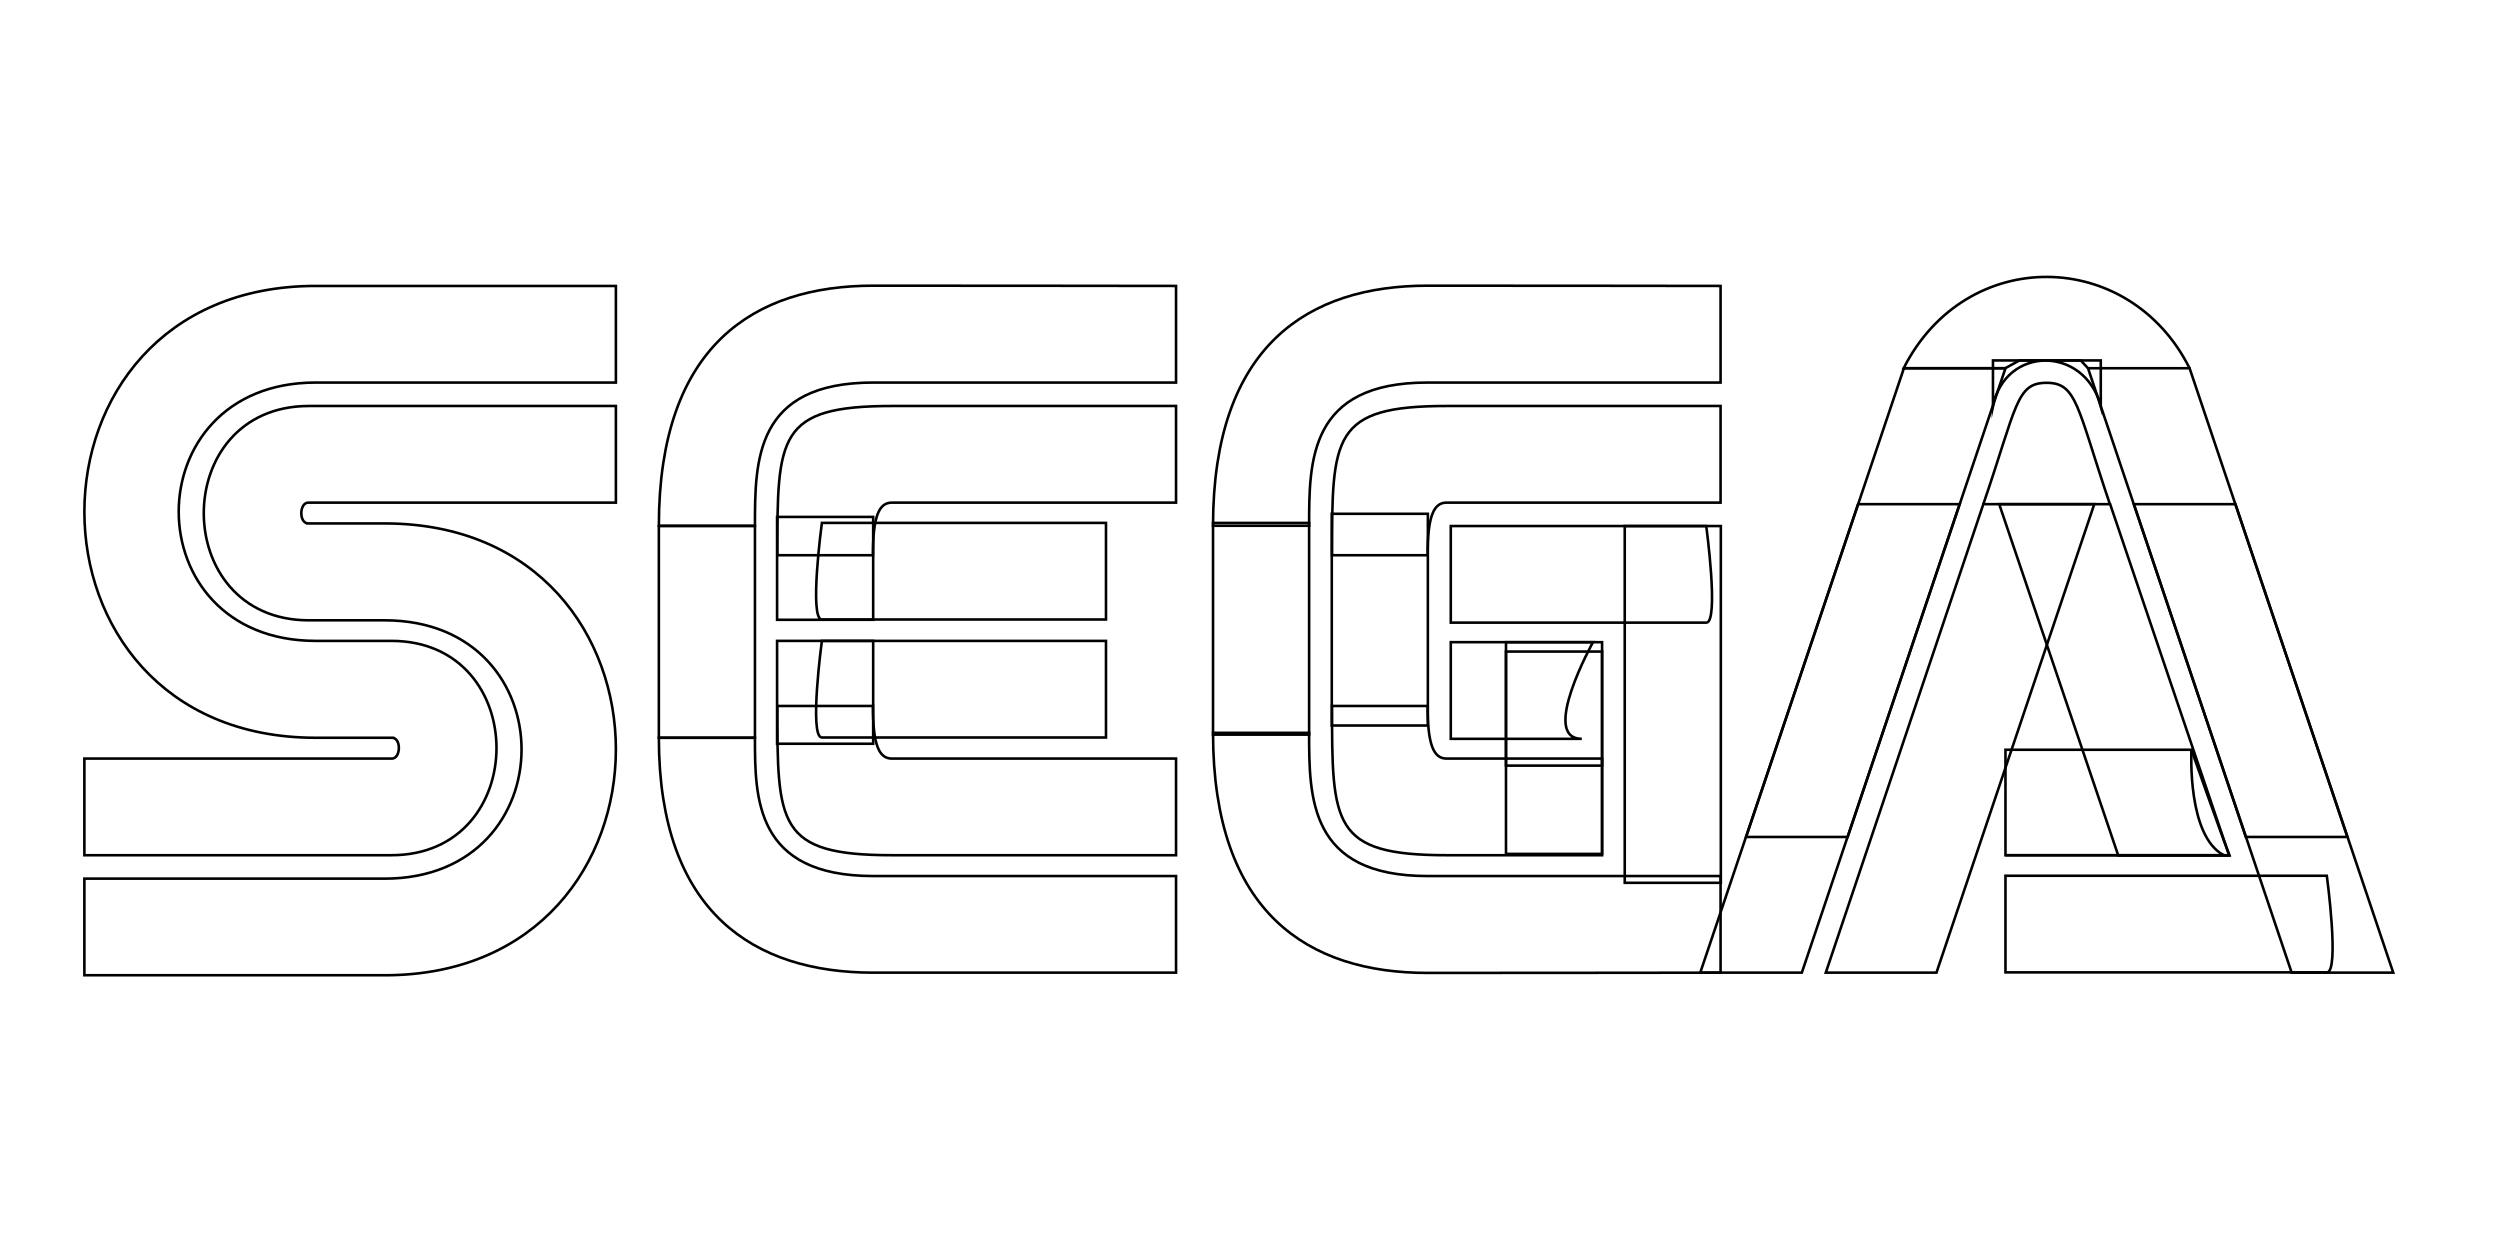 <?xml version="1.0" encoding="utf-8"?>
<!-- Generator: Adobe Illustrator 26.0.2, SVG Export Plug-In . SVG Version: 6.00 Build 0)  -->
<svg version="1.1" id="レイヤー_2_00000093869200383540381790000002649128657373762212_"
	 xmlns="http://www.w3.org/2000/svg" xmlns:xlink="http://www.w3.org/1999/xlink" x="0px" y="0px" viewBox="0 0 960 480"
	 style="enable-background:new 0 0 960 480;" xml:space="preserve">
<style type="text/css">
	.st0{fill:none;stroke:#000000;stroke-miterlimit:10;}
</style>
<path class="st0" d="M236.5,109.8v37.1c0,0-69.4,0-115.3,0c-70.1,0-70.1,99.2,0,99.2c62.4,0-9.6,0,29.1,0c53.8,0,53.8,82.3,0,82.3
	c-49.9,0-117.9,0-117.9,0v-37.1c0,0,114.6,0,118.1,0c3.4,0,3.7-8,0-8s14.3,0-29.3,0c-118.4,0-118.4-173.5,0-173.5
	C207.2,109.8,236.5,109.8,236.5,109.8z"/>
<path class="st0" d="M32.4,374.5v-37.1c0,0,69.4,0,115.3,0c70.1,0,70.1-99.2,0-99.2c-62.4,0,9.6,0-29.1,0c-53.8,0-53.8-82.3,0-82.3
	c49.9,0,117.9,0,117.9,0V193c0,0-114.6,0-118.1,0s-3.7,8,0,8s-14.3,0,29.3,0c118.4,0,118.4,173.5,0,173.5
	C61.7,374.5,32.4,374.5,32.4,374.5z"/>
<path class="st0" d="M451.6,109.8v37.1c0,0-70.9,0-116.3,0s-45.4,30-45.4,55H253c0-69.5,36.9-92.2,82.3-92.2
	S451.6,109.8,451.6,109.8z"/>
<path class="st0" d="M451.6,155.9V193c0,0-63.7,0-109.1,0c-5,0-7.3,5.3-7.3,20.2h-36.7c0-45.6,0-57.3,44-57.3
	C387.9,155.9,451.6,155.9,451.6,155.9z"/>
<path class="st0" d="M424.7,200.8v37.1c0,0-63.7,0-109.1,0c-5,0,0-37.1,0-37.1C360.9,200.8,424.7,200.8,424.7,200.8z"/>
<path class="st0" d="M424.7,246.1v37.1c0,0-63.7,0-109.1,0c-5,0,0-37.1,0-37.1C360.9,246.1,424.7,246.1,424.7,246.1z"/>
<path class="st0" d="M557.1,202v37.1c0,0,52.7,0,98.1,0c5,0,0-37.1,0-37.1C609.8,202,557.1,202,557.1,202z"/>
<path class="st0" d="M557.1,246.6v37.1c42.4,0-1.1,0,50.3,0c-16.3,0,4.3-37.1,4.3-37.1C566.3,246.6,557.1,246.6,557.1,246.6z"/>
<path class="st0" d="M770.1,336.3v37.1c0,0,78,0,123.4,0c5,0,0-37.1,0-37.1C848.1,336.3,770.1,336.3,770.1,336.3z"/>
<path class="st0" d="M770.1,287.9v40.5c0,0,40.6,0,86,0c-3.2-8.1-14.6-40.5-14.6-40.5C797.7,287.9,770.1,287.9,770.1,287.9z"/>
<path class="st0" d="M660.7,109.8v37.1c0,0-67.2,0-112.6,0s-45.4,30-45.4,55h-36.9c0-69.5,36.9-92.2,82.3-92.2
	S660.7,109.8,660.7,109.8z"/>
<path class="st0" d="M660.7,155.9V193c0,0-59.8,0-105.2,0c-5,0-7.3,5.3-7.3,20.2h-36.7c0-45.6,0-57.3,44-57.3
	C600.9,155.9,660.7,155.9,660.7,155.9z"/>
<path class="st0" d="M660.7,373.5v-37.1c0,0-67.2,0-112.6,0s-45.4-30-45.4-55h-36.9c0,69.5,36.9,92.2,82.3,92.2
	S660.7,373.5,660.7,373.5z"/>
<path class="st0" d="M615.2,328.4v-37.1c0,0-46.5,0-59.7,0c-5,0-7.3-5.3-7.3-20.2h-36.7c0,45.6,0,57.3,44,57.3c6.6,0,33.2,0,57.9,0
	C614.4,328.4,614.4,328.4,615.2,328.4z"/>
<path class="st0" d="M451.6,328.4v-37.1c0,0-63.7,0-109.1,0c-5,0-7.3-5.3-7.3-20.2h-36.7c0,45.6,0,57.3,44,57.3
	C387.9,328.4,451.6,328.4,451.6,328.4z"/>
<path class="st0" d="M451.6,373.5v-37.1c0,0-70.9,0-116.3,0s-45.4-30-45.4-53.1H253c0,67.5,36.9,90.2,82.3,90.2
	S451.6,373.5,451.6,373.5z"/>
<rect x="253" y="202" class="st0" width="36.9" height="81.3"/>
<rect x="298.4" y="198.5" class="st0" width="36.9" height="39.5"/>
<rect x="298.4" y="246.1" class="st0" width="36.9" height="39.5"/>
<rect x="465.8" y="200.8" class="st0" width="36.9" height="81.3"/>
<rect x="511.4" y="197.3" class="st0" width="36.9" height="81.3"/>
<rect x="578.3" y="250.2" class="st0" width="36.9" height="43.8"/>
<rect x="578.3" y="246.6" class="st0" width="36.9" height="81.3"/>
<rect x="623.9" y="202" class="st0" width="36.9" height="137"/>
<polygon class="st0" points="761.6,193.6 804.2,193.6 743.6,373.5 701.1,373.5 "/>
<polygon class="st0" points="713.5,193.6 752.5,193.6 691.9,373.5 652.9,373.5 "/>
<polygon class="st0" points="731.1,141.4 770.1,141.4 709.5,321.4 670.5,321.4 "/>
<polygon class="st0" points="810.3,193.6 767.7,193.6 813.4,328.5 856,328.5 "/>
<polygon class="st0" points="858.4,193.6 819.4,193.6 880,373.5 919,373.5 "/>
<polygon class="st0" points="840.8,141.4 801.8,141.4 862.4,321.4 901.4,321.4 "/>
<path class="st0" d="M770.1,328.4c0,0,38.4,0,83.8,0c-14-7.5-12.4-39.4-12.4-40.5"/>
<path class="st0" d="M761.6,193.6c12.9-37.7,12.6-46.6,24.3-46.6s11.7,9.4,24.3,46.6"/>
<path class="st0" d="M840.8,141.4c-23.2-46.3-85.9-47.2-109.8,0h39l5.5-3H799l2.8,3"/>
<path class="st0" d="M806.7,155.9c-6.3-23.3-36.6-23.2-41.4,0v-17.5h41.4V155.9z"/>
</svg>

